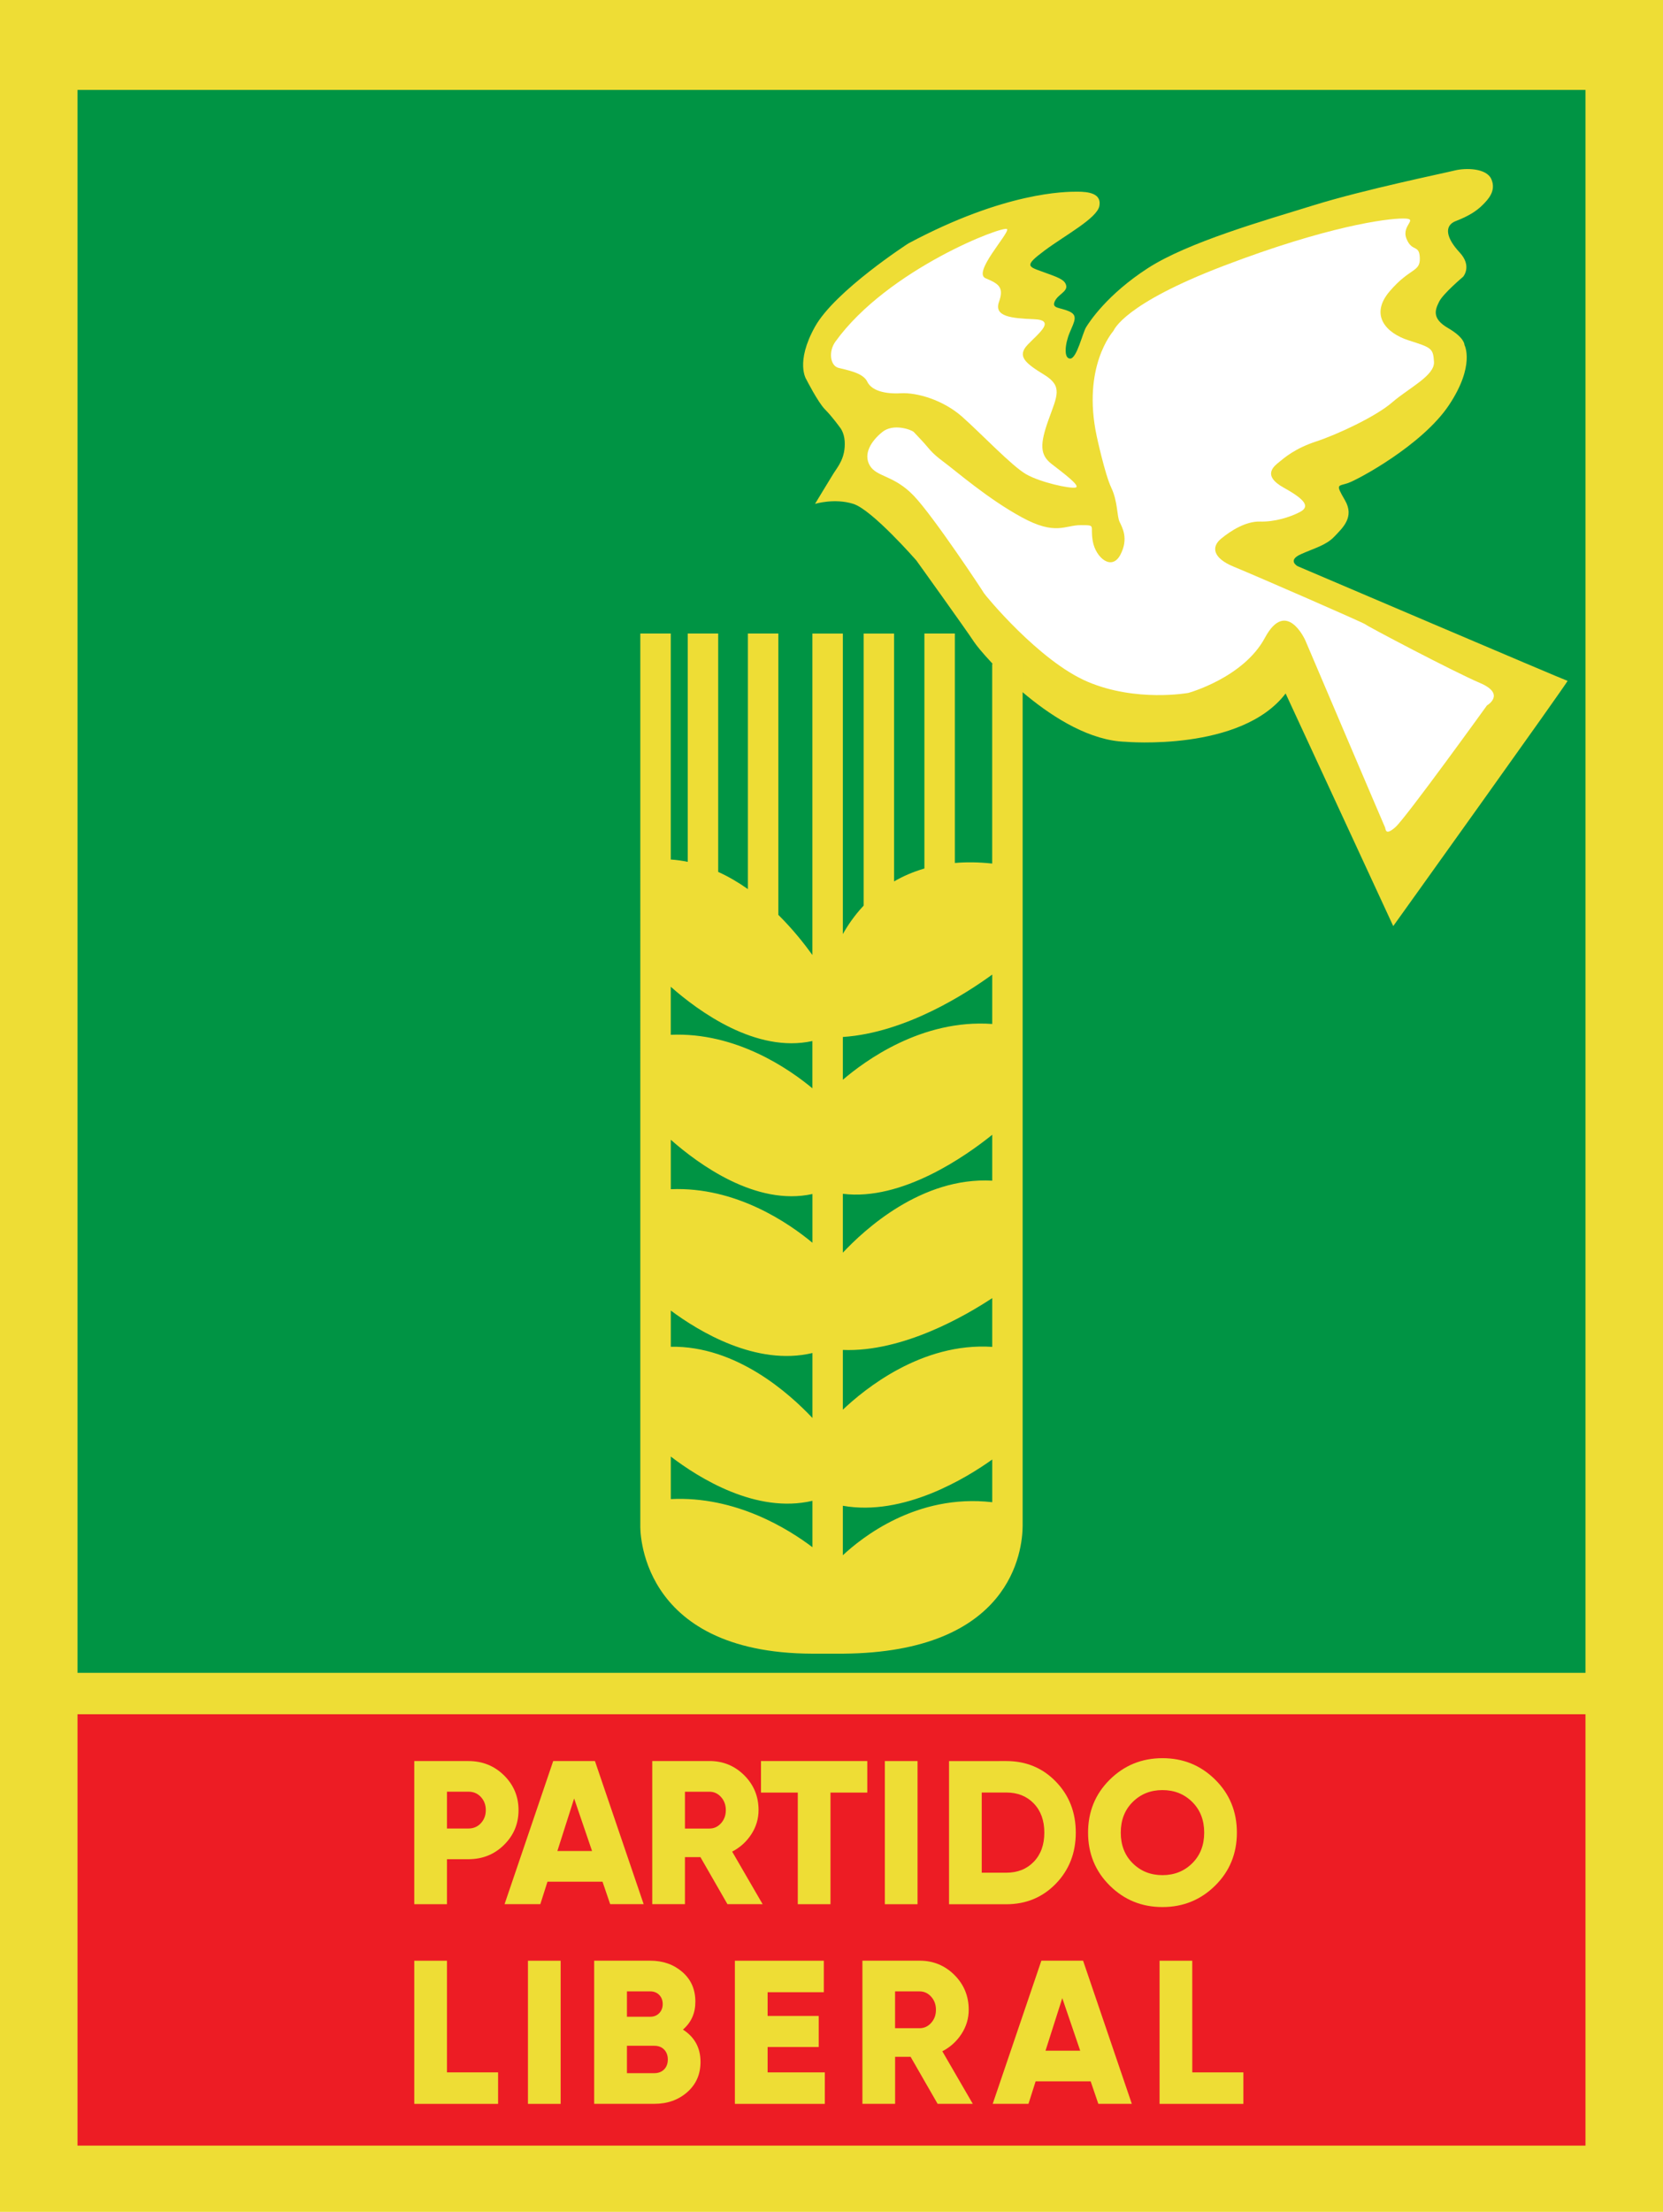 <?xml version="1.0" encoding="UTF-8" standalone="no"?>
<!-- Generator: Adobe Illustrator 25.2.0, SVG Export Plug-In . SVG Version: 6.00 Build 0)  -->

<svg
   version="1.1"
   id="Layer_1"
   x="0px"
   y="0px"
   viewBox="0 0 416.61 553.89"
   xml:space="preserve"
   sodipodi:docname="Partido-liberal.svg"
   width="416.61"
   height="553.89"
   inkscape:version="1.2.2 (732a01da63, 2022-12-09)"
   xmlns:inkscape="http://www.inkscape.org/namespaces/inkscape"
   xmlns:sodipodi="http://sodipodi.sourceforge.net/DTD/sodipodi-0.dtd"
   xmlns="http://www.w3.org/2000/svg"
   xmlns:svg="http://www.w3.org/2000/svg"><defs
   id="defs2568" /><sodipodi:namedview
   id="namedview2566"
   pagecolor="#ffffff"
   bordercolor="#666666"
   borderopacity="1.0"
   inkscape:showpageshadow="2"
   inkscape:pageopacity="0.0"
   inkscape:pagecheckerboard="0"
   inkscape:deskcolor="#d1d1d1"
   showgrid="false"
   inkscape:zoom="1.4278994"
   inkscape:cx="180.685"
   inkscape:cy="276.63013"
   inkscape:window-width="1920"
   inkscape:window-height="1007"
   inkscape:window-x="-9"
   inkscape:window-y="-9"
   inkscape:window-maximized="1"
   inkscape:current-layer="Layer_1" />
<style
   type="text/css"
   id="style2521">
	.st0{fill:#EEDD35;}
	.st1{fill:#009444;}
	.st2{fill:#ED1C24;}
	.st3{fill:#FFFFFF;}
</style>
<rect
   x="0"
   y="0"
   class="st0"
   width="416.61"
   height="553.89"
   id="rect2523" />
<rect
   x="19.42"
   y="22.52"
   class="st1"
   width="377.77"
   height="396.39"
   id="rect2525" />
<rect
   x="19.42"
   y="429.28"
   class="st2"
   width="377.77"
   height="108.02"
   id="rect2527" />
<path
   class="st0"
   d="m 210.39,107 c 0,0 1.08,1.2 1.22,3.51 0.24,4.18 -1.74,6.37 -2.81,8.07 -0.96,1.54 -4.62,7.6 -4.62,7.6 0,0 4.86,-1.49 9.59,0 4.73,1.49 15.8,14.18 15.8,14.18 0,0 12.42,17.29 14.45,20.39 2.03,3.1 20.53,24.47 37.95,25.01 0,0 28.96,2.54 40.1,-12.1 l 26.96,58.25 c 0,0 44.01,-61.41 43.67,-61.41 -0.33,0 -67.62,-28.71 -67.62,-28.71 0,0 -2.66,-1.44 0.78,-2.99 3.44,-1.55 6.32,-2.22 8.42,-4.43 2.11,-2.22 5.1,-4.88 2.66,-9.09 -2.44,-4.21 -1.77,-3.44 0.78,-4.32 2.55,-0.89 18.62,-9.53 25.27,-19.51 6.65,-9.98 3.88,-15.08 3.88,-15.08 0,0 0.11,-1.77 -4.1,-4.21 -4.21,-2.44 -3.21,-4.66 -2.22,-6.65 0.99,-1.99 5.99,-6.21 5.99,-6.21 0,0 2.33,-2.66 -0.89,-6.1 -3.21,-3.44 -4.1,-6.65 -0.89,-7.87 3.21,-1.22 5.21,-2.55 6.65,-3.99 1.44,-1.44 3.44,-3.55 2.22,-6.43 -1.22,-2.88 -6.54,-2.88 -9.2,-2.22 -2.66,0.67 -22.61,4.77 -35.14,8.65 -12.53,3.88 -31.7,9.31 -41.79,15.85 -10.09,6.54 -14.52,13.3 -15.41,14.74 -0.89,1.44 -2.33,7.87 -3.99,7.87 -1.66,0 -1.33,-3.66 -0.11,-6.54 1.22,-2.88 2.11,-4.32 -0.22,-5.32 -2.33,-1 -4.32,-0.67 -3.55,-2.44 0.78,-1.77 3.21,-2.44 2.88,-3.99 -0.33,-1.55 -2.22,-2.11 -5.87,-3.44 -3.66,-1.33 -4.77,-1.44 0.44,-5.32 5.21,-3.88 13.19,-8.09 13.75,-11.2 0.55,-3.1 -2.66,-3.55 -5.54,-3.55 -2.88,0 -18.07,0 -42.34,12.97 0,0 -18.36,11.86 -23.37,20.84 -5.01,8.98 -2.18,13.19 -2.18,13.19 0,0 2.93,5.76 4.7,7.54 1.79,1.79 3.7,4.46 3.7,4.46 z"
   id="path2529" />
<path
   class="st3"
   d="m 209.29,85.54 c -1.82,2.52 -1.29,6.04 0.75,6.58 2.05,0.54 6.15,1.19 7.22,3.45 1.08,2.26 4.42,3.13 8.41,2.91 3.99,-0.22 10.57,1.62 15.42,5.93 4.85,4.31 12.4,12.29 15.96,14.34 3.56,2.05 11,3.67 12.4,3.34 1.4,-0.33 -3.13,-3.67 -6.04,-5.93 -2.91,-2.26 -2.91,-4.96 -0.75,-11 2.16,-6.04 3.67,-8.41 -1.08,-11.32 -4.74,-2.91 -6.9,-4.64 -4.1,-7.55 2.8,-2.91 7.12,-6.15 1.51,-6.36 -5.61,-0.22 -10.03,-0.65 -8.73,-4.31 1.29,-3.67 0,-4.53 -3.34,-5.93 -3.34,-1.4 5.82,-11.1 5.39,-12.29 -0.43,-1.19 -29.87,9.92 -43.02,28.14 z"
   id="path2531" />
<path
   class="st3"
   d="m 228.91,108.18 c -0.54,-0.54 -5.07,-2.26 -7.87,0 -2.8,2.26 -4.85,5.5 -3.13,8.41 1.72,2.91 6.04,2.37 11,7.55 4.96,5.18 17.36,23.93 17.57,24.37 0.22,0.43 13.8,17.03 25.98,22.21 12.18,5.18 25.23,2.8 25.23,2.8 0,0 13.8,-3.77 19.19,-13.8 5.39,-10.03 10.13,0.65 10.13,0.65 0,0 19.73,46.36 19.95,46.79 0.22,0.43 0,2.26 2.59,0 2.59,-2.26 22.96,-30.51 22.96,-30.51 0,0 4.85,-2.8 -1.73,-5.61 -6.58,-2.8 -28.46,-14.34 -28.68,-14.66 -0.22,-0.32 -27.71,-12.29 -32.99,-14.45 -5.28,-2.16 -5.71,-4.96 -3.23,-7.01 2.48,-2.05 6.25,-4.42 9.81,-4.31 3.56,0.11 7.44,-1.08 9.92,-2.37 2.48,-1.29 1.73,-2.94 -3.99,-6.1 -5.71,-3.17 -2.26,-5.54 -1.08,-6.51 1.19,-0.97 3.88,-3.34 9.16,-5.07 5.28,-1.73 14.99,-6.25 19.08,-9.81 4.1,-3.56 10.67,-6.68 10.46,-10.13 -0.21,-3.45 -0.65,-3.56 -6.36,-5.39 -5.71,-1.83 -9.81,-6.36 -4.74,-12.29 5.07,-5.93 7.65,-4.74 7.55,-8.3 -0.11,-3.56 -1.94,-1.4 -3.34,-4.85 -1.4,-3.45 3.34,-5.07 -0.86,-5.07 -4.2,0 -18.98,1.94 -44.96,11.86 -25,9.55 -27.38,15.96 -27.6,16.28 -0.22,0.32 -7.87,8.95 -4.2,26.31 0,0 2.05,9.57 3.67,12.98 1.62,3.41 1.4,7.07 2.05,8.48 0.65,1.41 2.37,4.2 0.22,8.3 -2.16,4.1 -6.15,0.75 -6.9,-3.34 -0.75,-4.1 0.97,-4.07 -3.02,-4.08 -3.99,-0.02 -6.25,2.68 -14.77,-1.96 -8.52,-4.64 -16.28,-11.43 -19.62,-13.91 -3.34,-2.48 -3.56,-3.34 -5.5,-5.39 -1.95,-2.07 -1.95,-2.07 -1.95,-2.07 z"
   id="path2533" />
<path
   class="st0"
   d="m 256.19,166.21 h -7.63 v 50.04 c -3.39,-0.37 -6.49,-0.39 -9.35,-0.15 v -57.45 h -7.63 v 58.84 c -2.85,0.83 -5.38,1.94 -7.6,3.23 v -62.07 h -7.62 v 68.13 c -2.33,2.48 -4.03,5.01 -5.21,7.13 v -75.26 h -7.63 v 80.5 c -1.99,-2.77 -4.88,-6.43 -8.53,-10.05 v -70.46 h -7.63 v 64.01 c -2.31,-1.64 -4.8,-3.11 -7.44,-4.31 v -59.7 h -7.63 v 57.18 c -1.39,-0.28 -2.8,-0.49 -4.25,-0.58 v -56.6 h -7.63 V 382.1 c 0,0 -1.02,31.89 43.1,32.01 v 0 h 7.63 v 0 c 42.31,-0.3 45.01,-25.83 45.05,-32.01 v 0 z m -45.04,171.84 c 14.99,0.61 30.85,-8.63 37.42,-12.98 v 12.21 c -17.69,-1.15 -32,10.6 -37.42,15.73 z m 37.42,-42.39 c -17.69,-0.98 -32,12.26 -37.42,18.03 v -14.74 c 14.78,1.84 30.8,-9.45 37.42,-14.78 z m 0,-51.61 v 12.37 c -17.69,-1.27 -32,9.33 -37.42,13.97 v -10.71 c 15.73,-1.04 31.02,-10.96 37.42,-15.63 z m -45.05,16.64 v 11.84 c -5.79,-4.8 -19.1,-14.11 -35.48,-13.4 v -12.02 c 6.98,6.16 21.4,16.69 35.48,13.58 z m -35.47,67.5 c 6.98,5.19 21.4,13.98 35.48,10.63 v 16.27 c -5.79,-6.14 -19.1,-18.12 -35.48,-17.84 z m 0,-30.39 v -12.38 c 6.98,6.16 21.4,16.69 35.48,13.58 v 12.21 c -5.8,-4.81 -19.11,-14.11 -35.48,-13.41 z m 0,77.6 v -10.65 c 6.98,5.34 21.4,14.4 35.48,11.08 v 11.62 c -5.8,-4.39 -19.11,-12.88 -35.48,-12.05 z m 43.1,14.06 v -12.39 c 15.19,2.71 30.89,-6.92 37.42,-11.58 v 10.69 c -19.02,-2.19 -32.82,8.99 -37.42,13.28 z"
   id="path2535" />
<path
   class="st0"
   d="m 117.35,441 c 3.52,0 6.49,1.2 8.91,3.58 2.42,2.39 3.64,5.29 3.64,8.71 0,3.42 -1.21,6.32 -3.64,8.71 -2.42,2.39 -5.39,3.58 -8.91,3.58 h -5.38 v 11.27 h -8.19 V 441 Z m 0,16.89 c 1.26,0 2.3,-0.44 3.12,-1.33 0.82,-0.89 1.23,-1.98 1.23,-3.28 0,-1.3 -0.41,-2.39 -1.23,-3.28 -0.82,-0.89 -1.86,-1.33 -3.12,-1.33 h -5.38 v 9.22 z"
   id="path2537" />
<path
   class="st0"
   d="m 152.86,476.84 -1.92,-5.63 h -13.79 l -1.79,5.63 h -8.96 l 12.19,-35.85 h 10.45 l 12.21,35.85 z m -13.23,-13.31 h 8.69 l -4.49,-13.16 z"
   id="path2539" />
<path
   class="st0"
   d="m 182.24,476.84 -6.77,-11.78 h -3.88 v 11.78 h -8.19 v -35.85 h 14.34 c 3.41,0 6.32,1.2 8.71,3.58 2.39,2.39 3.58,5.29 3.58,8.71 0,2.19 -0.61,4.21 -1.82,6.07 -1.21,1.86 -2.81,3.3 -4.79,4.33 l 7.63,13.16 z m -10.65,-28.16 v 9.22 h 6.15 c 1.13,0 2.09,-0.44 2.89,-1.33 0.8,-0.89 1.2,-1.98 1.2,-3.28 0,-1.3 -0.4,-2.39 -1.2,-3.28 -0.8,-0.89 -1.77,-1.33 -2.89,-1.33 z"
   id="path2541" />
<path
   class="st0"
   d="m 217.27,441 v 7.89 h -9.22 v 27.96 h -8.19 v -27.96 h -9.22 V 441 Z"
   id="path2543" />
<path
   class="st0"
   d="m 221.67,441 h 8.19 v 35.85 h -8.19 z"
   id="path2545" />
<path
   class="st0"
   d="m 252.09,441 c 4.95,0 9.09,1.71 12.42,5.15 3.33,3.43 4.99,7.69 4.99,12.78 0,5.09 -1.67,9.35 -4.99,12.78 -3.33,3.43 -7.47,5.15 -12.42,5.15 h -14.34 v -35.85 z m 0,27.96 c 2.83,0 5.13,-0.91 6.89,-2.74 1.76,-1.83 2.64,-4.26 2.64,-7.3 0,-3.04 -0.88,-5.47 -2.64,-7.3 -1.76,-1.83 -4.05,-2.74 -6.89,-2.74 h -6.15 v 20.08 z"
   id="path2547" />
<path
   class="st0"
   d="m 304.43,472.18 c -3.62,3.58 -8.02,5.38 -13.21,5.38 -5.19,0 -9.59,-1.79 -13.21,-5.38 -3.62,-3.58 -5.43,-8.01 -5.43,-13.26 0,-5.25 1.81,-9.68 5.43,-13.26 3.62,-3.58 8.02,-5.38 13.21,-5.38 5.19,0 9.59,1.79 13.21,5.38 3.62,3.58 5.43,8.01 5.43,13.26 0,5.25 -1.81,9.68 -5.43,13.26 z m -20.66,-5.58 c 2,1.98 4.48,2.97 7.45,2.97 2.97,0 5.45,-0.99 7.45,-2.97 2,-1.98 3,-4.54 3,-7.68 0,-3.14 -1,-5.7 -3,-7.68 -2,-1.98 -4.48,-2.97 -7.45,-2.97 -2.97,0 -5.45,0.99 -7.45,2.97 -2,1.98 -3,4.54 -3,7.68 0,3.14 1,5.7 3,7.68 z"
   id="path2549" />
<path
   class="st0"
   d="m 111.98,518.96 h 12.8 v 7.89 h -21 V 491 h 8.19 v 27.96 z"
   id="path2551" />
<path
   class="st0"
   d="m 132.26,491 h 8.19 v 35.85 h -8.19 z"
   id="path2553" />
<path
   class="st0"
   d="m 171.09,508.25 c 2.94,1.88 4.4,4.58 4.4,8.09 0,3.11 -1.11,5.63 -3.33,7.58 -2.22,1.95 -4.97,2.92 -8.25,2.92 h -15.06 v -35.85 h 14.03 c 3.21,0 5.9,0.95 8.07,2.84 2.17,1.89 3.25,4.36 3.25,7.4 0.02,2.87 -1.02,5.21 -3.11,7.02 z m -8.19,-9.57 h -5.84 v 6.35 h 5.84 c 0.92,0 1.67,-0.3 2.25,-0.9 0.58,-0.6 0.87,-1.36 0.87,-2.28 0,-0.92 -0.29,-1.68 -0.87,-2.28 -0.58,-0.59 -1.33,-0.89 -2.25,-0.89 z m 1.02,20.48 c 1.02,0 1.84,-0.32 2.46,-0.95 0.62,-0.63 0.92,-1.46 0.92,-2.48 0,-1.02 -0.31,-1.85 -0.92,-2.48 -0.61,-0.63 -1.43,-0.95 -2.46,-0.95 h -6.86 v 6.86 z"
   id="path2555" />
<path
   class="st0"
   d="m 192.29,518.96 h 14.34 v 7.89 H 184.1 V 491 h 22.28 v 7.89 H 192.3 v 5.94 h 12.8 v 7.78 h -12.8 v 6.35 z"
   id="path2557" />
<path
   class="st0"
   d="m 234.89,526.84 -6.77,-11.78 h -3.88 v 11.78 h -8.19 v -35.85 h 14.34 c 3.41,0 6.32,1.2 8.71,3.58 2.39,2.39 3.58,5.29 3.58,8.71 0,2.19 -0.61,4.21 -1.82,6.07 -1.21,1.86 -2.81,3.3 -4.79,4.33 l 7.63,13.16 z m -10.66,-28.16 v 9.22 h 6.15 c 1.13,0 2.09,-0.44 2.89,-1.33 0.8,-0.89 1.2,-1.98 1.2,-3.28 0,-1.3 -0.4,-2.39 -1.2,-3.28 -0.8,-0.89 -1.77,-1.33 -2.89,-1.33 z"
   id="path2559" />
<path
   class="st0"
   d="m 275.15,526.84 -1.92,-5.63 h -13.79 l -1.79,5.63 h -8.96 l 12.19,-35.85 h 10.45 l 12.21,35.85 z m -13.23,-13.31 h 8.69 l -4.49,-13.16 z"
   id="path2561" />
<path
   class="st0"
   d="m 298.69,518.96 h 12.8 v 7.89 h -21 V 491 h 8.19 z"
   id="path2563" />
</svg>
